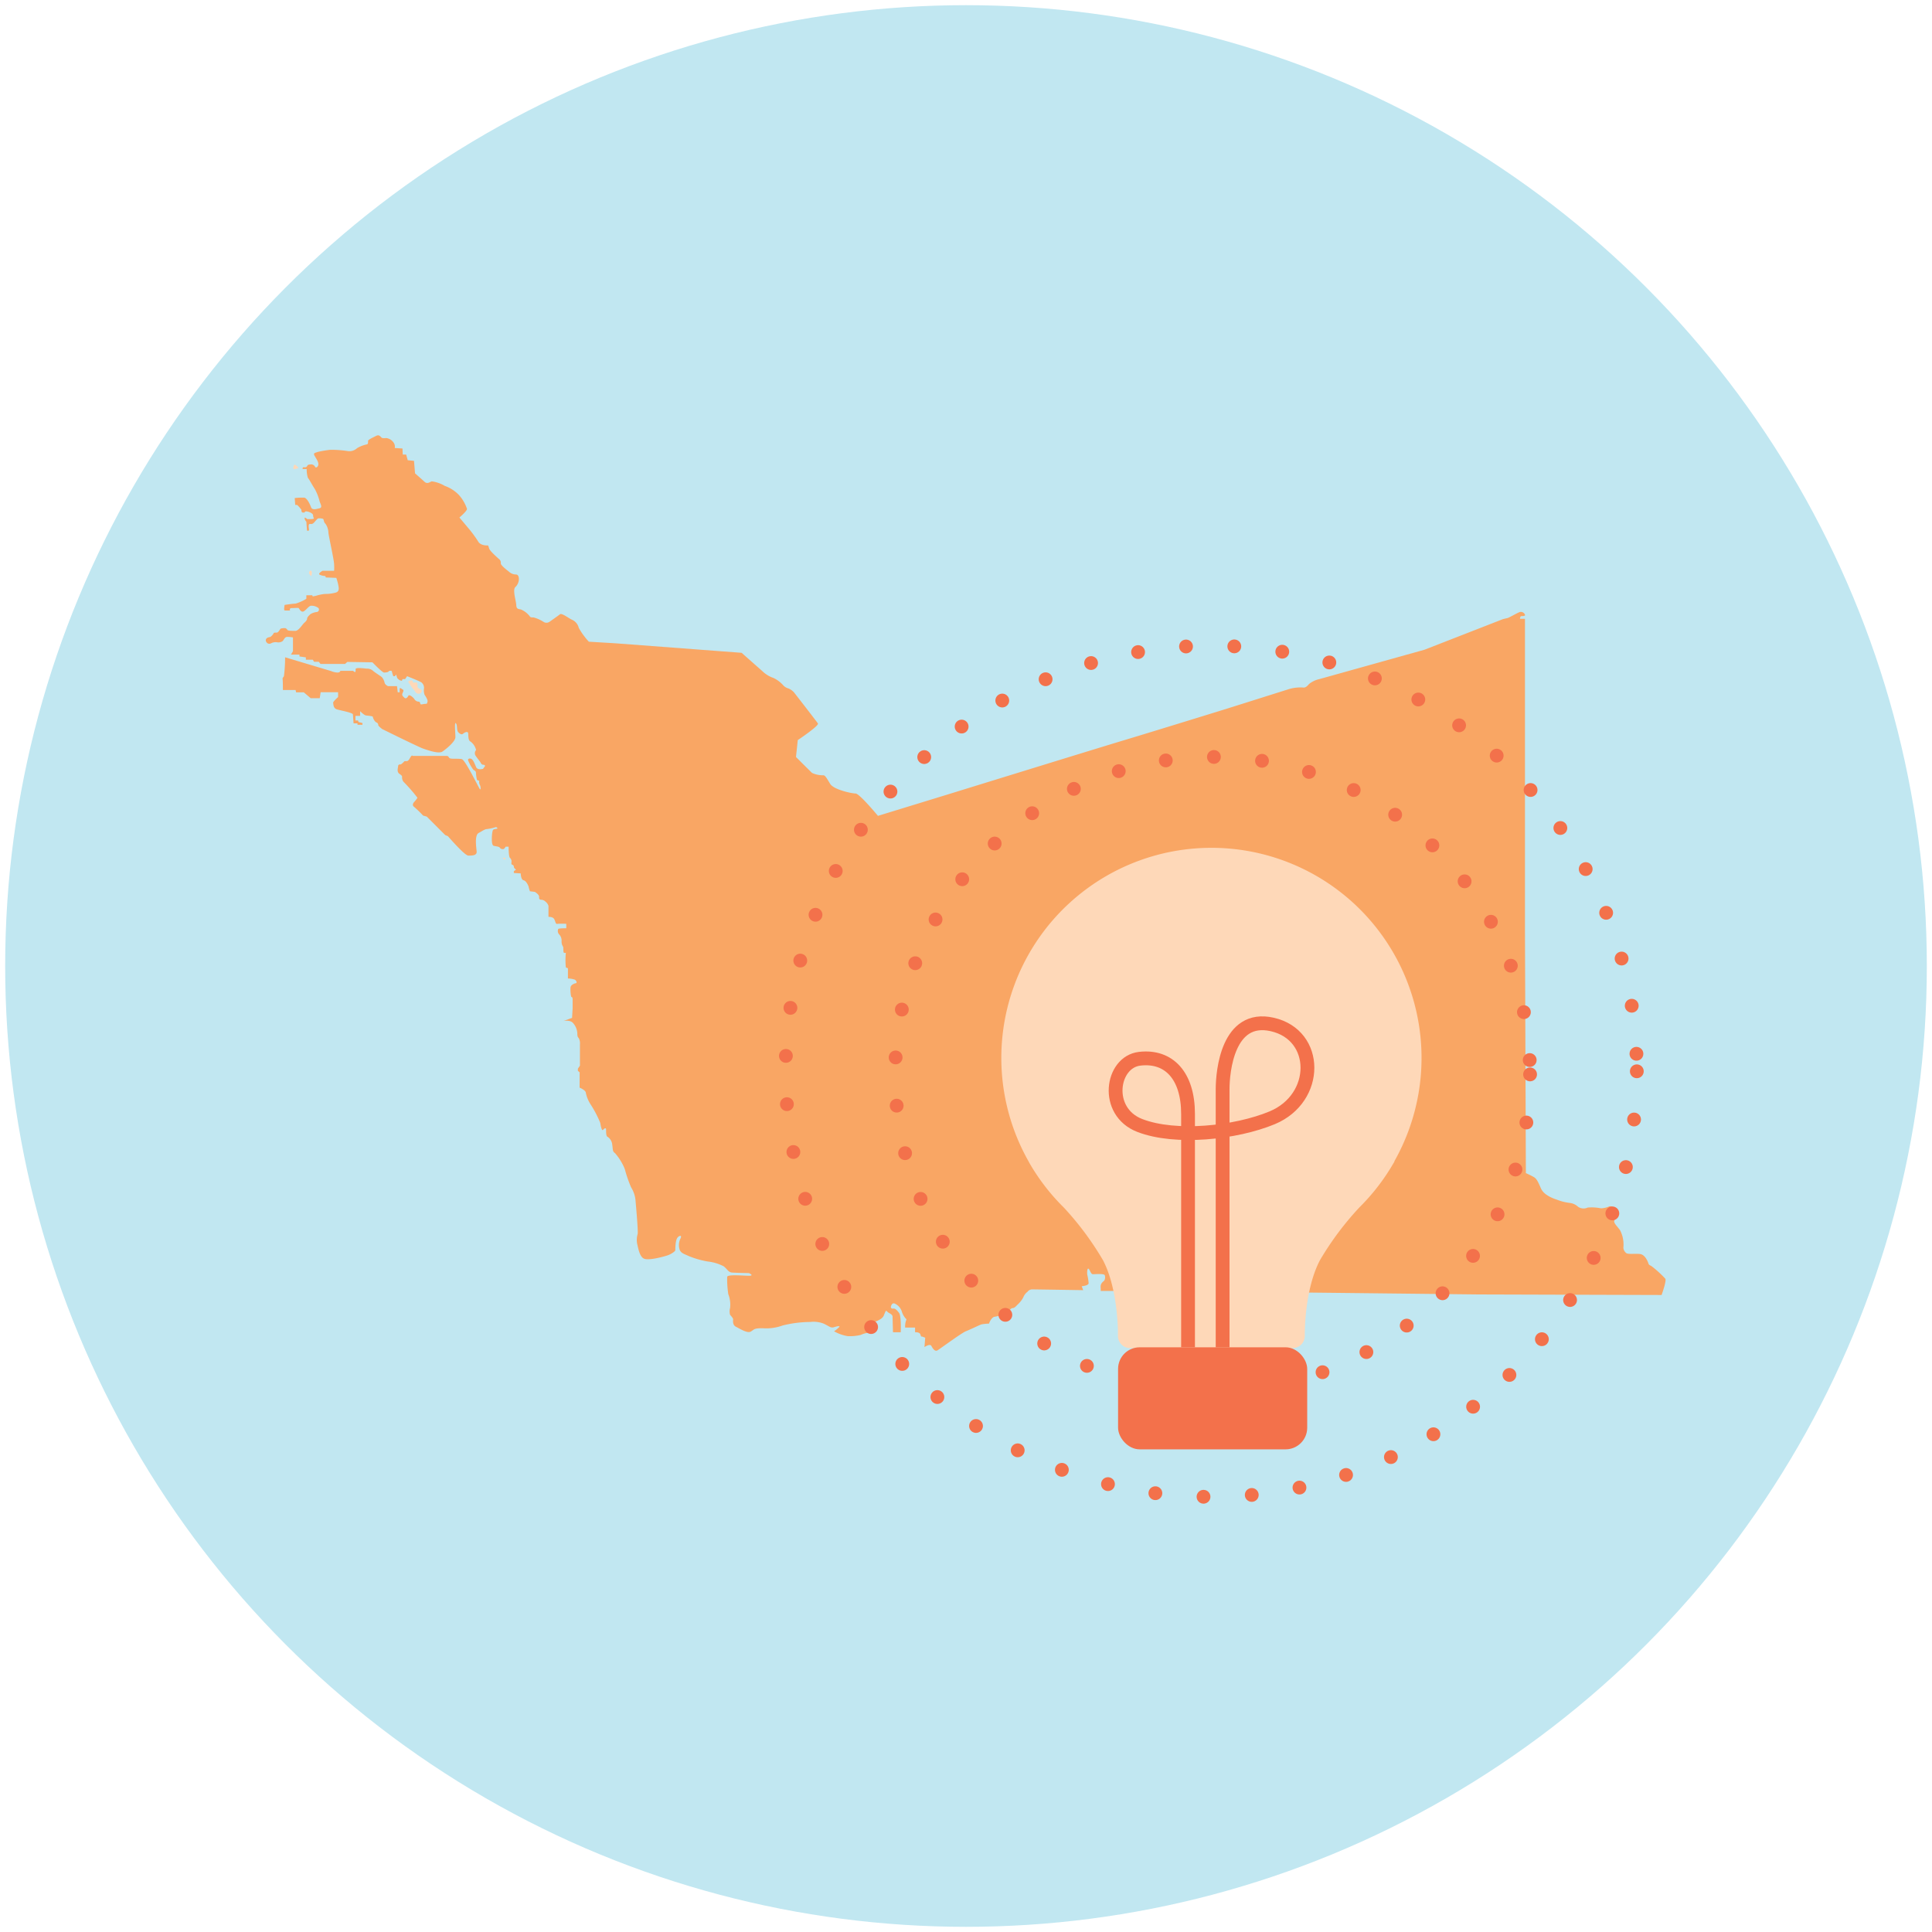 <?xml version="1.0" encoding="UTF-8"?> <svg xmlns="http://www.w3.org/2000/svg" viewBox="0 0 280 280"><defs><style>.cls-1{fill:#c1e7f1;}.cls-2{fill:#f9a664;}.cls-3{fill:#fed8b8;}.cls-4,.cls-6{fill:none;stroke:#f3714b;stroke-miterlimit:10;stroke-width:2px;}.cls-4{stroke-linecap:round;stroke-dasharray:0 7;}.cls-5{fill:#f3714b;}</style></defs><title>MS-1 copy 10</title><g id="Layer_2" data-name="Layer 2"><circle class="cls-1" cx="140" cy="140" r="139.25"></circle><g id="Alameda"><path class="cls-2" d="M134.09,193.87l-.11,1.36s.79-.55,1-.17.51.88.91.63,3.49-2.52,4.08-2.75,1.95-.89,2.26-1a6.72,6.72,0,0,1,1.1-.11s.32-.93.83-1,.51-.17.76-.09.7.32.89-.08.66-1.08.93-1.08.45-.21.74-.51a3.84,3.84,0,0,0,.83-1.06,1.83,1.83,0,0,1,.61-.8.82.82,0,0,1,.72-.34c.46,0,7.34.11,7.34.11l-.21-.57s1-.07,1-.45a7.46,7.46,0,0,0-.19-1.2c-.06-.41,0-1.1.22-.85s.29.76.61.76,1.67-.13,1.71.17a1,1,0,0,1-.06.72c-.11.17-.59.36-.55,1s0,.53,0,.53h8.59l46.14.51,26.57.08s.77-2.11.53-2.37a15.8,15.8,0,0,0-2-1.82c-.44-.23-.36-.19-.48-.5s-.49-1.17-1.19-1.25-1.77.08-2-.15a1.08,1.08,0,0,1-.4-.76,4.52,4.52,0,0,0-.49-2.56c-.63-.81-1-1.1-.78-1.48s.85-.85.45-1.23-.85-.89-1.27-.7a3.37,3.37,0,0,1-1.15.26,6.77,6.77,0,0,0-1.94-.11,1.38,1.38,0,0,1-1.4-.13,2.14,2.14,0,0,0-1.25-.55,7.47,7.47,0,0,1-1.69-.42c-.32-.13-1.95-.57-2.43-1.69s-.66-1.42-1.06-1.65a12.24,12.24,0,0,0-1.12-.55l-.13-34.93,0-35,0-10.41-.72,0s0-.39.21-.39.64,0,.49-.25a.63.63,0,0,0-.78-.32c-.4.15-1.48.79-1.72.85l-.65.15-11.38,4.44-15.28,4.27a3.58,3.58,0,0,0-1.46.7c-.38.45-.61.55-.86.51a5.84,5.84,0,0,0-2.12.25l-9,2.84s-10.18,3.15-14.67,4.5-25.59,7.87-25.59,7.87l-10.24,3.14S124.55,115,124,115s-3.16-.55-3.68-1.39-.72-1.25-1-1.25a3.76,3.76,0,0,1-1.63-.34c-.27-.25-2.33-2.31-2.33-2.31l.26-2.45s3.13-2.09,2.92-2.41-3.47-4.51-3.47-4.51a2.31,2.31,0,0,0-.81-.57,1.53,1.53,0,0,1-.8-.51,4.52,4.52,0,0,0-1.35-1,4.32,4.32,0,0,1-1.63-1l-3-2.65L89.17,93.23,85.34,93a10.55,10.55,0,0,1-1.46-2,1.71,1.71,0,0,0-1-1.19c-.53-.25-1.46-1-1.73-.78s-1.53,1.1-1.53,1.1a.78.78,0,0,1-.84,0,5.11,5.11,0,0,0-1.46-.65c-.4,0-.43,0-.59-.22a3.21,3.21,0,0,0-1.23-.93c-.4-.08-.66-.06-.68-.65s-.55-2.14-.15-2.58a1.64,1.64,0,0,0,.53-1.15c0-.29-.06-.69-.44-.69a1.51,1.51,0,0,1-1-.41c-.34-.27-1.18-.91-1.18-1.2a.67.67,0,0,0-.3-.66c-.29-.27-1.29-1.14-1.39-1.5a3.78,3.78,0,0,0-.15-.44s-1,.08-1.4-.51A17.06,17.06,0,0,0,68,76.69L66.58,75s1.1-.91,1.1-1.25a5.72,5.72,0,0,0-1.16-2,5.23,5.23,0,0,0-2.06-1.33,5,5,0,0,0-1.88-.66c-.25.06-.63.46-1.06.06s-1.37-1.22-1.37-1.22L60,66.79l-.91-.09-.23-.82h-.49L58.33,65l-1.12-.07a1,1,0,0,0-.19-.82,1.54,1.54,0,0,0-1-.62c-.33,0-.59.07-.76-.1s-.34-.42-.72-.23-1.22.57-1.2.74,0,.48-.15.5a4.62,4.62,0,0,0-1.44.55,1.63,1.63,0,0,1-1.31.43,15.44,15.44,0,0,0-2.6-.19,16.2,16.2,0,0,0-1.72.29c-.46.15-.72.17-.57.49s.59.87.59,1.29-.36.59-.46.42a.66.66,0,0,0-.53-.38c-.28,0-.57.07-.59.15a.37.37,0,0,1-.32.28,1.46,1.46,0,0,0-.34,0s-.1.25,0,.25h.55a4.16,4.16,0,0,0,.17,1.27c.15.13.72,1.21,1,1.61a7.34,7.34,0,0,1,.7,1.8c.12.38.46.89,0,1s-1.07.32-1.24-.15-.6-1.35-1-1.39a10.83,10.83,0,0,0-1.37.06l.08,1h.28a5.5,5.5,0,0,1,.61.69c0,.11,0,.41.21.41h.24a.24.24,0,0,1,.25-.17,1.67,1.67,0,0,1,.87.34c.21.19.08.42.21.59s-.21.19-.47.19a3.63,3.63,0,0,1-.48,0s-.38-.38-.36-.11a.83.83,0,0,0,.25.49l.09,1.27s.29.15.29-.11-.17-.86.17-.84a.53.53,0,0,0,.53-.17c.19-.15.49-.64.7-.64s.65,0,.7.15.1.51.27.61a2.42,2.42,0,0,1,.45,1.36c.1.76.78,3.79.82,4.48s0,1,0,1l-1.67,0s-.78.42-.38.59a2.22,2.22,0,0,0,.78.17l.07.21,1.52.06a8.6,8.6,0,0,1,.28,1c.06.38.23.93-.32,1.12a5.69,5.69,0,0,1-1.63.21,6.55,6.55,0,0,0-1.29.27l-.45.09-.08-.17h-.85v.51a6.5,6.5,0,0,1-1.56.7c-.36,0-1.59.19-1.59.19s-.15.76,0,.8a6.65,6.65,0,0,0,.79,0s-.17-.34.25-.34.93-.06,1,0,.36.76.81.42.7-.76,1-.76a1.62,1.62,0,0,1,1.06.34.36.36,0,0,1-.27.57A2.24,2.24,0,0,0,45,89c-.13.12-.49.44-.49.63s-.14.4-.42.64-.8,1.16-1.29,1.16-1.1,0-1.16-.15a.5.5,0,0,0-.32-.25c-.06,0-.61,0-.7.13s-.29.52-.51.52-.44,0-.46.11-.38.51-.51.53-.4.08-.46.17a.38.38,0,0,0-.09.53.5.5,0,0,0,.7.21,1.41,1.41,0,0,1,.85-.15,1.09,1.09,0,0,0,.8-.15c.21-.17.3-.63.7-.63a5.07,5.07,0,0,1,.82.08l0,2-.29.49,1.23,0v.27l.93.13v.34h1l.19.3h.68l.25.31,3.56,0,.33-.29,3.64.06s1.42,1.48,1.68,1.48.65-.06.65-.15.47-.19.49,0S57,98,57,98l.23,0s.17-.27.19-.21l.15.49.27.25s.41.21.43.09a.43.43,0,0,1,.08-.2h.36L59,98s1.79.7,2.09.91a1,1,0,0,1,.36.85,2,2,0,0,0,.08.93c.15.21.51.78.43,1s0,.32-.32.32-.68.17-.72,0-.08-.32-.25-.32a.75.75,0,0,1-.62-.38c-.23-.32-.76-.7-.86-.49s-.34.53-.58.3-.4-.36-.27-.66.21-.44,0-.55-.42-.36-.42,0v.42l-.28,0-.1-.89H56.23s-.44-.19-.5-.53a1.79,1.79,0,0,0-.34-.72c-.13-.17-1.08-.72-1.36-1a1.33,1.33,0,0,0-.86-.29c-.26,0-1.63-.23-1.63.08s0,.47-.15.4-.21-.16-.21-.16l-1.86,0s0,.25-.41.25a2.54,2.54,0,0,1-.91-.21l-6.68-2A21.61,21.61,0,0,1,41.15,98c-.13.21-.23.25-.19.44S41,100,41,100h1.84l.07.34,1.12,0,1,.85h1.31l.13-.87H49v.7s-.77.68-.72.85,0,.76.53.93,2.32.48,2.34.74.09,1.29.09,1.29h.57v.21l.72,0,0-.25-.57-.15-.07-.23h-.38l0-.66h.68v-.68s.57.58.85.62,1,.08,1,.21.23.68.51.8a.4.4,0,0,1,.27.38c0,.11.22.3.55.57,0,0,5.4,2.67,6,2.86s2.2.8,2.77.4S66,107.47,66,106.83s-.17-2.32.08-2,.06,1,.34,1.29.51.38.7.21.72-.45.74,0,0,1,.36,1.16A2.2,2.2,0,0,1,69,108.7a.68.68,0,0,0-.1.78c.23.36.69.91.78,1.08a.4.4,0,0,0,.32.27c.17,0,.38.09.25.26l-.25.34s-.79.23-1-.26-.4-1-.65-1.16-.62-.07-.49.23a5.91,5.91,0,0,0,.72,1.29c.21.19.4.17.4.51a6.54,6.54,0,0,0,.15,1l.34.13a.76.76,0,0,0,.06.55c.15.26.19.87,0,.62s-2.1-4.21-2.6-4.32-1.4,0-1.7-.11-.1-.36-.57-.36l-4.86,0s-.09-.22-.36.27-.38.49-.62.49-.1-.07-.4.21-.34.27-.44.27a.24.24,0,0,0-.28.24c0,.21-.25.82.19,1.12s.38.36.38.51a1,1,0,0,0,.22.65,24.92,24.92,0,0,1,2,2.29c0,.12-.46.63-.46.63s-.43.42,0,.72a16.38,16.38,0,0,1,1.29,1.25l.53.15,2.68,2.68.38.15S67.34,124,67.87,124s1.25,0,1.21-.57-.34-2.37.29-2.71.91-.57,1.25-.57a7.22,7.22,0,0,0,1.27-.29s.46.21,0,.27-.46.13-.53.45-.21,1.9.19,2,.81.11.89.28a.51.51,0,0,0,.59.17.89.89,0,0,0,.24-.32h.44s0,1.42.19,1.61a.66.66,0,0,1,.23.57c0,.21-.08.38.13.44s.21.26.23.39.36.31.26.35a1.59,1.59,0,0,0-.28.2v.25l1,.06s0,.91.42,1,.74.91.74,1,.17.59.17.59l.72.09s.61.38.61.68,0,.42.28.46a.87.87,0,0,1,.63.26,1.24,1.24,0,0,1,.45.63c0,.32,0,1.59,0,1.59s.66-.05.85.36.19.72.44.65a9.06,9.06,0,0,1,1.29,0v.64s-1.1,0-1.16.1a.73.73,0,0,0,.08.74,1.3,1.3,0,0,1,.4,1,1.35,1.35,0,0,0,.22.84c.06.13,0,.79.12.87a.39.39,0,0,0,.28,0,10.26,10.26,0,0,0,0,2.14,2.1,2.1,0,0,1,.3.11l0,1.48a3.32,3.32,0,0,1,1,.17c.21.12.38.48.13.52s-.76.26-.76.66a5.19,5.19,0,0,0,.1,1.29c.09.09.21,0,.21.44v1.23l-.08,1.4-1.23.44s1-.19,1.4.34a2.43,2.43,0,0,1,.59,1.44c0,.55.08.53.23.76a1.58,1.58,0,0,1,.15.85c0,.29,0,3.09,0,3.09l-.3.44v.32l.26.21L84,157.63s.91.36.91.78a4.89,4.89,0,0,0,.7,1.67A15.92,15.92,0,0,1,87,162.75s.17,1.25.4,1,.44-.38.44,0,0,.93.21,1a1.52,1.52,0,0,1,.68,1.15c.11.63,0,.95.4,1.22a8,8,0,0,1,1.42,2.31,19.44,19.44,0,0,0,.91,2.64,4.31,4.31,0,0,1,.66,2.1s.4,4.34.29,4.69a3,3,0,0,0-.06,1.44c.13.49.32,1.84,1,2.12s2.66-.25,3.3-.45,1.22-.63,1.22-.78,0-1.42.3-1.8.7-.4.46.09a2.1,2.1,0,0,0-.1,1.71c.25.47.65.55,1.39.89a13.27,13.27,0,0,0,2.61.74,6.64,6.64,0,0,1,2.35.7c.52.4.67.87,1.22.91s2.44.08,2.44.08.86.38,0,.38-3.13-.23-3.15.17a14.18,14.18,0,0,0,.16,2.5,4.19,4.19,0,0,1,.26,2,1.84,1.84,0,0,0,0,1s.44.46.44.63-.13.83.42,1.1,1.65,1,2.16.68.47-.49,1.76-.47a6.92,6.92,0,0,0,2.83-.4,16.71,16.71,0,0,1,4-.51,4,4,0,0,1,2,.26c.74.36,1,.65,1.44.5s1-.25.74,0a4.23,4.23,0,0,1-.72.59,5.94,5.94,0,0,0,1.95.7,6.55,6.55,0,0,0,1.9-.17,3.94,3.94,0,0,1,1-.3c.45-.06,1.19-.06.64-.3s-.81-.76-.3-1,1.74-.57,2-1.18.31-.87.5-.62.79.36.79.77.06,2.24.06,2.24l1.12,0s.11-2.37-.25-2.82-.57-.65-.85-.61-.36-.15-.32-.3.19-.67.68-.36a1.89,1.89,0,0,1,.91,1.12,2.6,2.6,0,0,0,.57,1c.09.08.13.06,0,.36a3.13,3.13,0,0,0-.1.93h1.44v.68s.63-.05.76.29.06.34.29.34Z"></path><path class="cls-3" d="M43.27,67.82s-.41-.53-.58-.46-.23.59-.1.63A2.31,2.31,0,0,0,43.27,67.82Z"></path><path class="cls-3" d="M45.15,83.39s.13-.63-.07-.67-.29.12-.29.31S45.13,83.61,45.15,83.39Z"></path><path class="cls-3" d="M60.93,100.49s.4-.36.06-.57-.48-.17-.48-.53a1,1,0,0,0-.07-.47h-.57l-.12-.31s-.77,0-.53.31.42.72.63.91.42.66.66.7A.82.82,0,0,0,60.93,100.49Z"></path><polygon class="cls-3" points="73.22 124.31 73.22 124.63 72.86 124.35 73.22 124.31"></polygon></g><circle class="cls-4" cx="175.74" cy="155.71" r="46.01"></circle><circle class="cls-4" cx="175.54" cy="155.26" r="61.68"></circle><path class="cls-3" d="M202.07,168.32a30.45,30.45,0,1,0-53,0s.14.27.22.4a30.41,30.41,0,0,0,4.88,6.28,43.51,43.51,0,0,1,5.69,7.65c1.64,3.15,2.07,7.43,2.16,10.14v.82a1.77,1.77,0,0,0,1.77,1.77h23.55a1.77,1.77,0,0,0,1.76-1.79c0-2.59.37-7.45,2.19-10.94A43.51,43.51,0,0,1,197,175a30.54,30.54,0,0,0,4.86-6.26l.25-.42Z"></path><rect class="cls-5" x="162.04" y="195.26" width="27.41" height="14.79" rx="3.13"></rect><path class="cls-6" d="M172.18,195.26V161.44c0-5.52-2.76-8.49-7-8-4.12.47-5.18,7.66,0,9.67s13.92,1.08,19.19-1.11c6.83-2.84,6.81-12,0-13.53-6.42-1.45-7.18,6.77-7.18,9.39v37.41"></path></g></svg> 